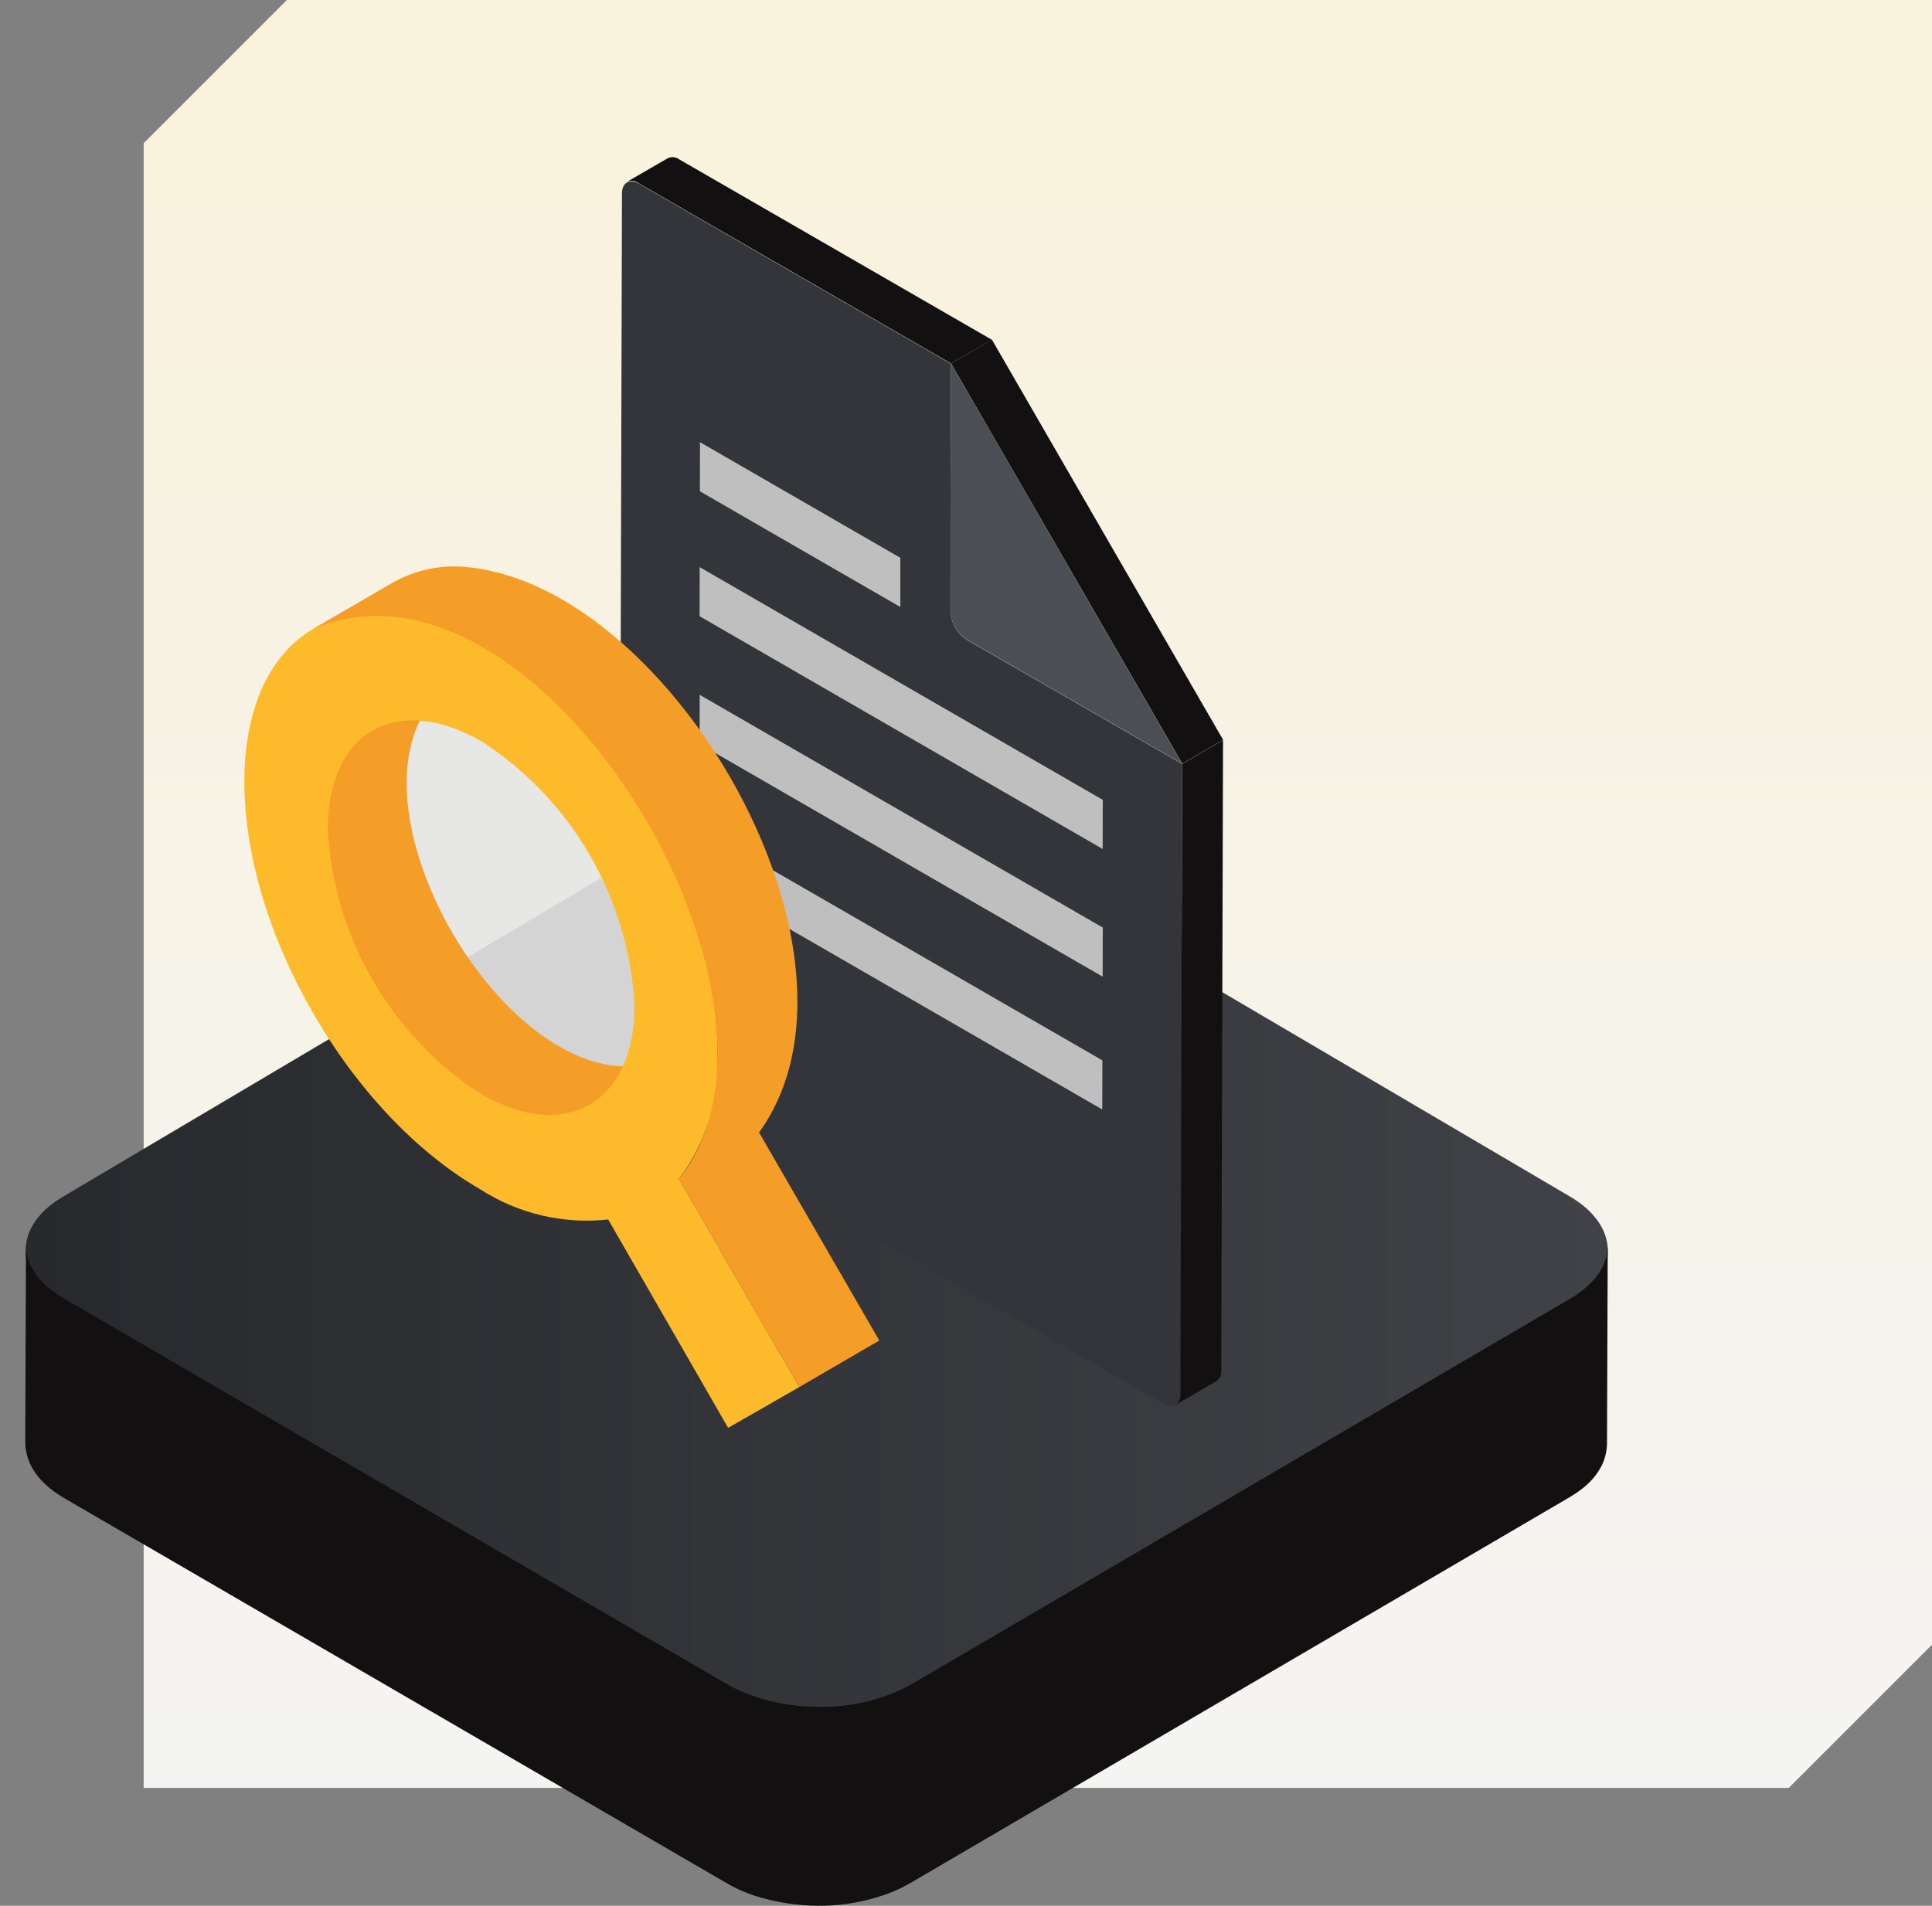 <?xml version="1.0" encoding="utf-8"?>
<svg xmlns="http://www.w3.org/2000/svg" width="75" height="74" viewBox="0 0 75 74" fill="none">
<rect x="0" y="0" width="75" height="74" fill="#808080" stroke="none"/>
<path d="M5.577 5.56L11.136 0H75V63.863L69.441 69.423H5.577V5.56Z" fill="url(#paint0_linear_3873_16743)"/>
<path d="M60.946 46.553C62.89 47.693 62.904 49.561 60.973 50.701L35.322 65.897C33.392 67.038 30.231 67.038 28.286 65.897L2.467 50.715C0.523 49.575 0.509 47.708 2.439 46.567L28.091 31.371C30.021 30.23 33.168 30.23 35.126 31.371L60.946 46.553Z" fill="url(#paint1_linear_3873_16743)"/>
<path d="M62.398 48.626C62.328 49.471 61.657 50.105 60.972 50.513L35.334 65.521C34.243 66.141 32.957 66.38 31.713 66.366C30.665 66.352 29.616 66.155 28.666 65.719C28.54 65.662 28.414 65.592 28.302 65.521L2.496 50.513C1.517 49.95 1.028 49.19 1.028 48.443L1 56.088C1 56.835 1.489 57.581 2.468 58.158L28.26 73.152C28.708 73.406 29.197 73.603 29.714 73.73C31.21 74.124 32.831 74.096 34.299 73.589C34.649 73.476 34.984 73.321 35.306 73.138L60.944 58.13C61.392 57.862 61.825 57.524 62.091 57.06C62.273 56.778 62.37 56.426 62.384 56.088L62.412 48.443C62.412 48.528 62.398 48.57 62.398 48.626Z" fill="#121010"/>
<path d="M60.944 46.46C62.889 47.604 62.904 49.465 60.974 50.606L35.322 65.803C33.392 66.947 30.23 66.947 28.285 65.803L2.465 50.621C0.523 49.477 0.508 47.612 2.438 46.471L28.09 31.278C30.02 30.134 33.167 30.134 35.124 31.278L60.944 46.46Z" fill="url(#paint2_linear_3873_16743)"/>
<path d="M62.397 48.531C62.328 49.378 61.657 50.011 60.971 50.419L35.334 65.429C34.222 66.022 32.974 66.313 31.714 66.272C30.663 66.272 29.623 66.051 28.662 65.624C28.532 65.566 28.404 65.501 28.281 65.429L2.476 50.419C1.496 49.855 1.008 49.096 1.008 48.348L0.981 55.996C0.981 56.74 1.469 57.487 2.45 58.063L28.239 73.058C28.695 73.317 29.186 73.511 29.696 73.634C31.202 74.038 32.794 73.99 34.273 73.497C34.622 73.379 34.958 73.227 35.276 73.043L60.917 58.037C61.385 57.784 61.779 57.415 62.062 56.965C62.244 56.674 62.345 56.339 62.355 55.996L62.386 48.348C62.412 48.432 62.397 48.478 62.397 48.531Z" fill="#121010"/>
<path d="M45.891 29.662L45.823 54.139C45.823 54.544 45.533 54.708 45.182 54.521L24.687 42.696C24.501 42.576 24.346 42.413 24.236 42.221C24.125 42.03 24.061 41.815 24.05 41.593L24.145 7.504C24.145 7.096 24.435 6.936 24.786 7.122L36.92 14.126L36.897 22.731V23.738C36.908 23.96 36.972 24.175 37.083 24.368C37.193 24.56 37.348 24.723 37.534 24.844L45.891 29.662Z" fill="#33353A"/>
<path d="M47.478 28.739L47.409 53.217C47.418 53.296 47.405 53.376 47.372 53.448C47.34 53.521 47.288 53.583 47.222 53.628L45.636 54.548C45.7 54.502 45.752 54.441 45.785 54.369C45.818 54.297 45.831 54.218 45.822 54.14L45.891 29.662L47.478 28.739Z" fill="#121010"/>
<path d="M36.92 14.114L38.507 13.191L47.482 28.731L45.895 29.654L36.92 14.114Z" fill="#121010"/>
<path d="M38.507 13.195L36.92 14.114L24.786 7.111C24.721 7.063 24.645 7.034 24.565 7.026C24.485 7.018 24.405 7.031 24.332 7.065L25.919 6.146C25.991 6.111 26.072 6.097 26.152 6.105C26.232 6.113 26.309 6.143 26.373 6.192L38.507 13.195Z" fill="#121010"/>
<path d="M36.92 14.114L45.891 29.654L37.53 24.833C37.344 24.712 37.19 24.548 37.079 24.356C36.968 24.164 36.904 23.948 36.893 23.727V20.675L36.92 14.114Z" fill="#4B4E54"/>
<path d="M42.794 41.174L42.79 43.081L27.143 34.049L27.147 32.142L42.794 41.174Z" fill="#BFBFBF"/>
<path d="M42.809 36.017L42.805 37.924L27.159 28.888L27.162 26.98L42.809 36.017Z" fill="#BFBFBF"/>
<path d="M42.809 31.058L42.805 32.966L27.159 23.929L27.162 22.022L42.809 31.058Z" fill="#BFBFBF"/>
<path d="M34.951 21.66V23.57L27.17 19.077L27.174 17.17L34.951 21.66Z" fill="#BFBFBF"/>
<path d="M20.636 41.876L17.619 43.631L17.699 43.589L20.716 41.834L20.636 41.876Z" fill="#2F3135"/>
<path d="M19.903 47.514L22.921 45.759L22.978 45.725L19.961 47.475L19.903 47.514Z" fill="#2F3135"/>
<path d="M26.96 53.422C26.97 53.498 26.961 53.574 26.933 53.645C26.905 53.716 26.859 53.778 26.8 53.826L29.817 52.075C29.876 52.026 29.922 51.964 29.951 51.892C29.98 51.821 29.99 51.744 29.981 51.667C29.939 50.95 30.187 50.401 30.611 50.142L27.593 51.896C27.17 52.156 26.918 52.705 26.96 53.422Z" fill="#2F3135"/>
<g clip-path="url(#clip0_3873_16743)">
<ellipse cx="20.287" cy="35.468" rx="6.639" ry="8.915" transform="rotate(-24.819 20.287 35.468)" fill="url(#paint3_linear_3873_16743)" fill-opacity="0.9"/>
<path d="M25.976 41.044C20.087 43.797 12.238 30.278 17.544 26.524C17.148 26.789 14.241 28.385 13.933 28.726C12.634 29.959 12.568 31.952 12.832 33.614C13.504 37.665 16.9 43.39 21.425 43.434C22.459 43.5 25.041 41.529 25.976 41.044Z" fill="#F59E27"/>
<path d="M26.362 45.778L31.029 53.859L28.266 55.444L23.61 47.353C21.865 47.544 20.107 47.128 18.634 46.175C13.559 43.246 9.464 36.146 9.486 30.311C9.508 24.477 13.625 22.132 18.7 25.061C23.775 27.989 27.87 35.089 27.859 40.924C27.937 42.666 27.408 44.382 26.362 45.778ZM18.656 42.476C21.958 44.38 24.622 42.839 24.633 39.063C24.526 37.004 23.933 35 22.901 33.214C21.87 31.429 20.43 29.914 18.7 28.792C15.397 26.888 12.733 28.407 12.722 32.194C12.832 34.254 13.426 36.259 14.457 38.046C15.489 39.832 16.927 41.35 18.656 42.476Z" fill="#FDBB2B"/>
<path d="M29.466 43.973C34.398 37.158 26.163 22.903 18.248 22.033C17.214 21.901 16.164 22.106 15.254 22.616L12.15 24.422C20.956 20.679 31.877 38.854 26.362 45.778L31.029 53.858L34.134 52.053L29.466 43.973Z" fill="#F59E27"/>
</g>
<defs>
<linearGradient id="paint0_linear_3873_16743" x1="38" y1="-14.118" x2="38" y2="74" gradientUnits="userSpaceOnUse">
<stop stop-color="#FAF1D6"/>
<stop offset="1" stop-color="#F4F4F4"/>
</linearGradient>
<linearGradient id="paint1_linear_3873_16743" x1="1.003" y1="48.636" x2="62.409" y2="48.636" gradientUnits="userSpaceOnUse">
<stop stop-color="#27292D"/>
<stop offset="1" stop-color="#404247"/>
</linearGradient>
<linearGradient id="paint2_linear_3873_16743" x1="1" y1="48.538" x2="62.412" y2="48.538" gradientUnits="userSpaceOnUse">
<stop stop-color="#27292D"/>
<stop offset="1" stop-color="#404247"/>
</linearGradient>
<linearGradient id="paint3_linear_3873_16743" x1="20.287" y1="26.552" x2="20.287" y2="44.383" gradientUnits="userSpaceOnUse">
<stop stop-color="#E6E6E6"/>
<stop offset="1" stop-color="#E6E6E6"/>
</linearGradient>
<clipPath id="clip0_3873_16743">
<rect width="24.659" height="33.444" fill="white" transform="translate(9.475 22)"/>
</clipPath>
</defs>
</svg>